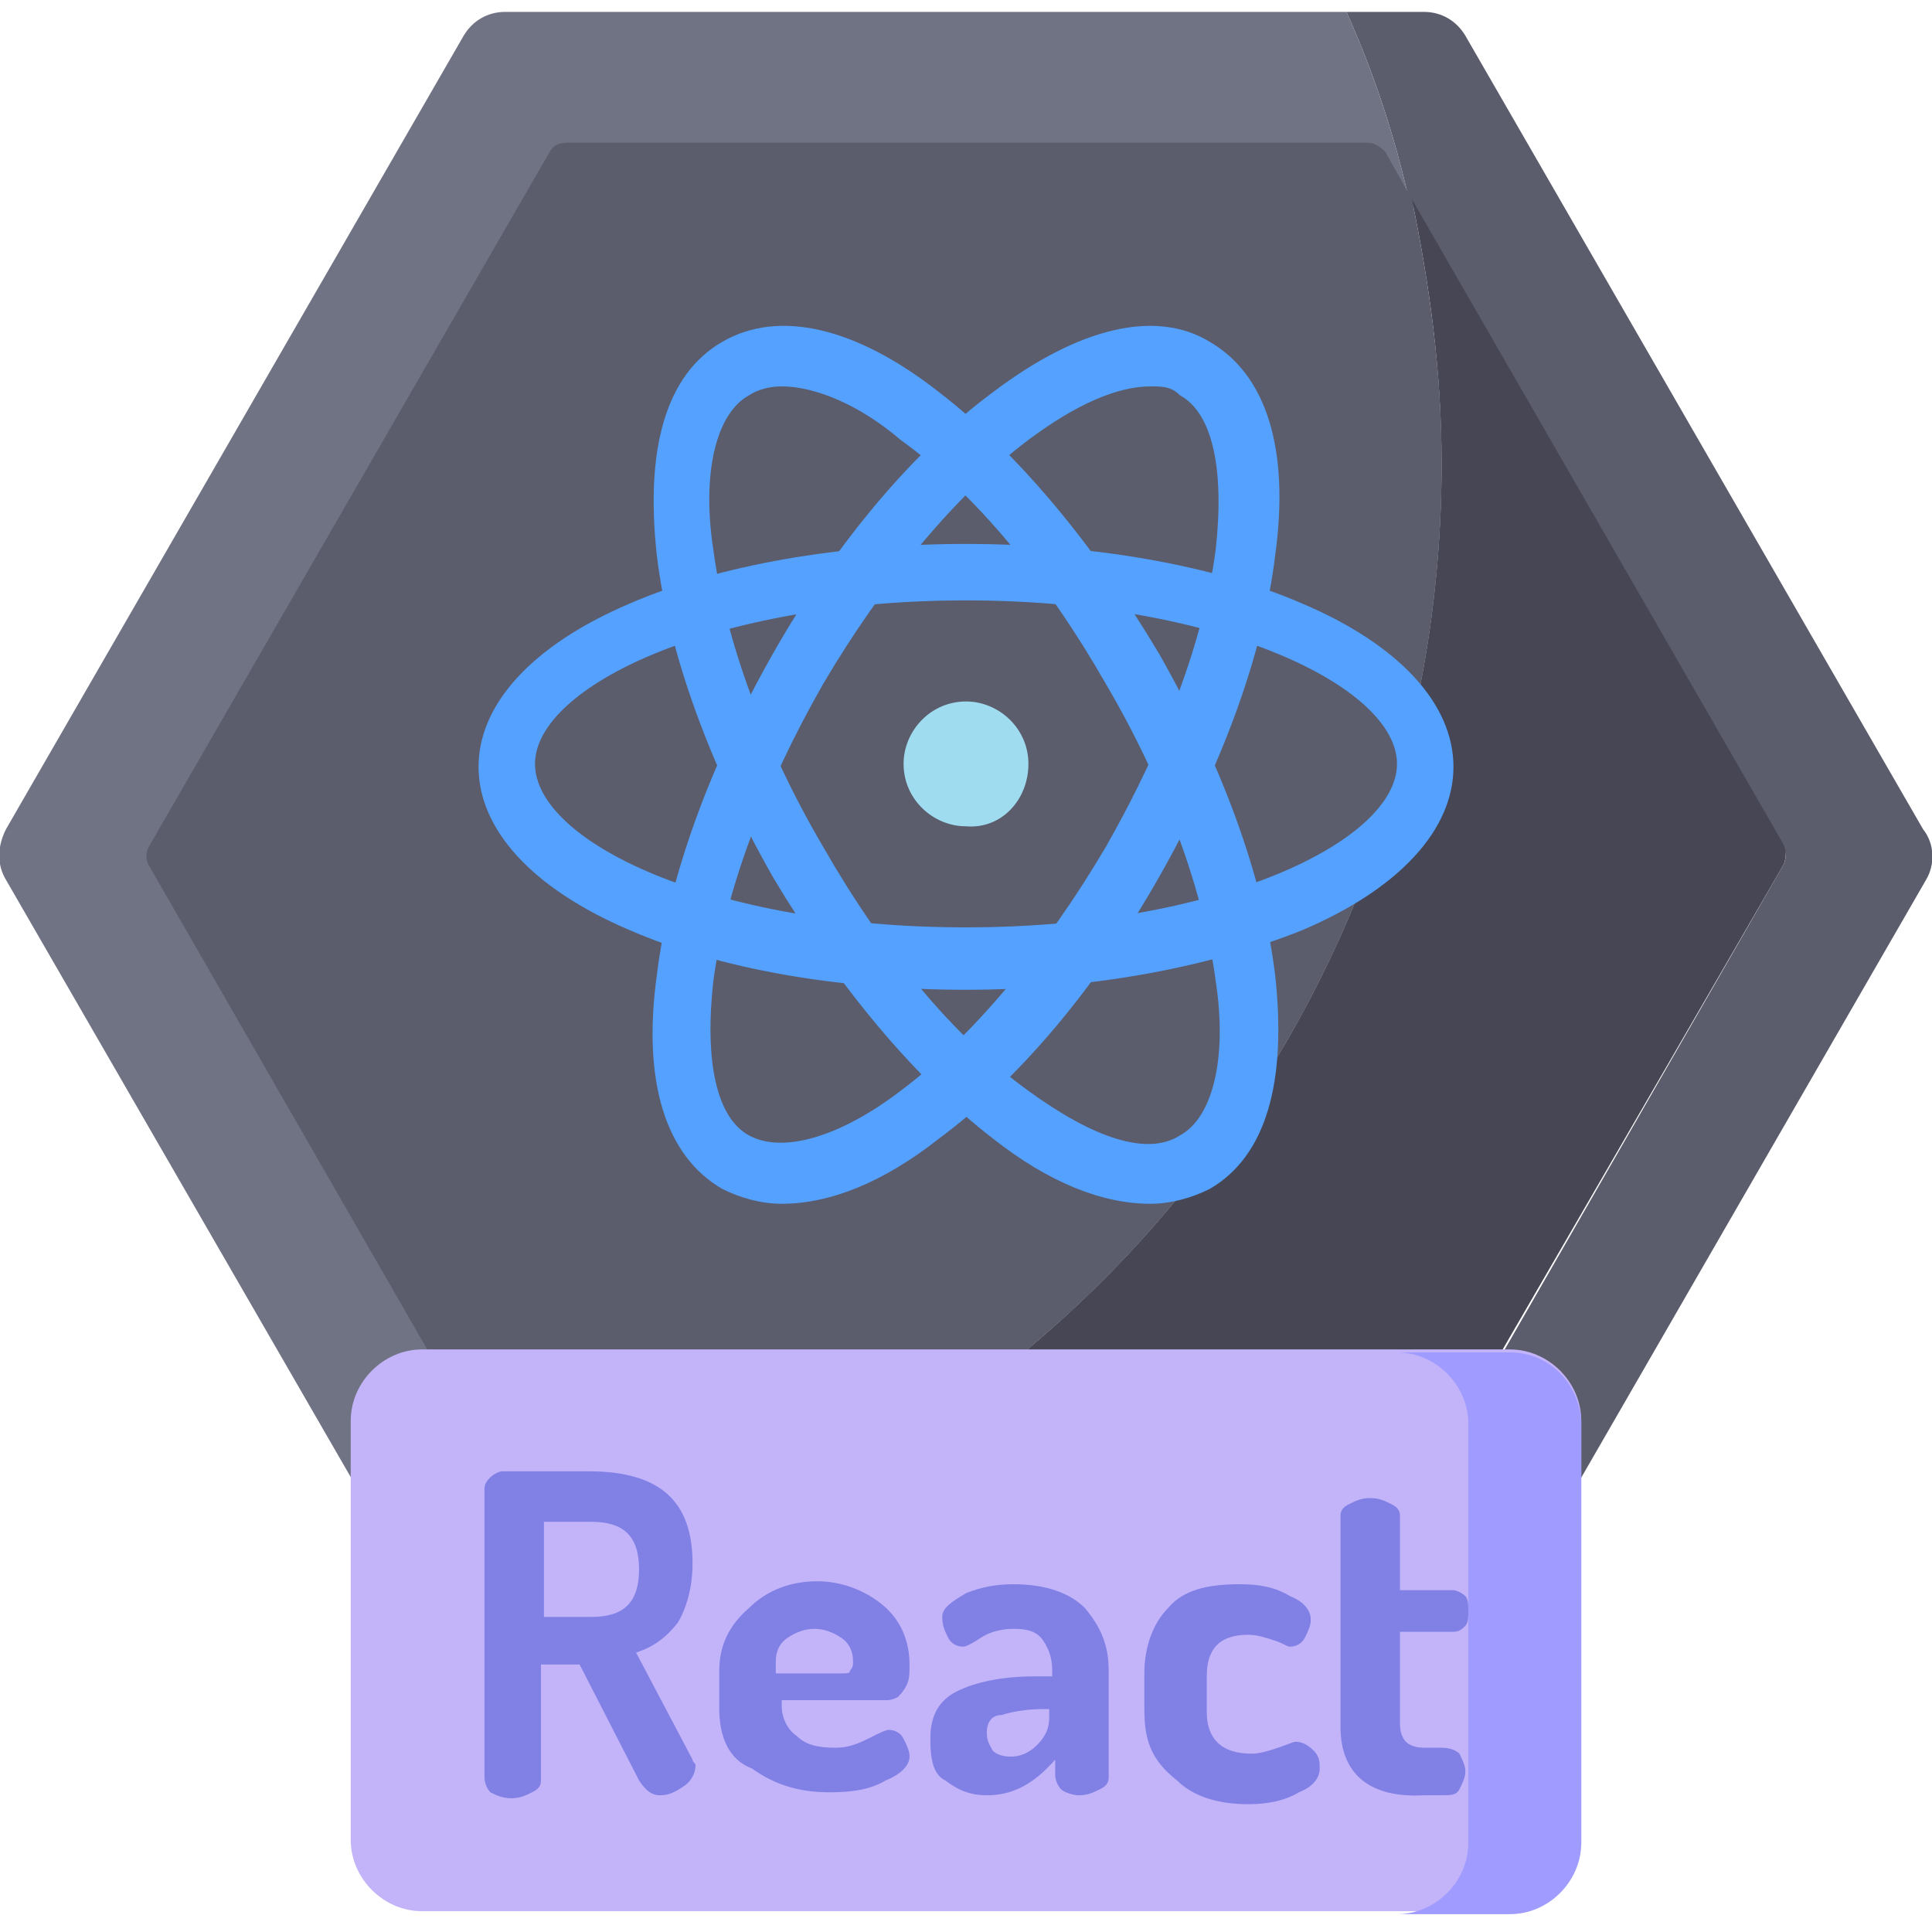 <?xml version="1.0" encoding="utf-8"?>
<!-- Generator: Adobe Illustrator 26.5.0, SVG Export Plug-In . SVG Version: 6.00 Build 0)  -->
<svg version="1.1" id="Layer_1" xmlns="http://www.w3.org/2000/svg" xmlns:xlink="http://www.w3.org/1999/xlink" x="0px" y="0px"
	 width="65px" height="65px" viewBox="0 0 65 65" style="enable-background:new 0 0 65 65;" xml:space="preserve">
<style type="text/css">
	.st0{fill:#5B5C6C;}
	.st1{fill:#707384;}
	.st2{fill:#464655;}
	.st3{fill:#C3B4FA;}
	.st4{fill:#A09BFF;}
	.st5{fill:#8080E5;}
	.st6{fill:#A0DCF0;}
	.st7{fill:#54A1FF;}
</style>
<path class="st0" d="M64.8,29.6L49.4,56.3c-0.3,0.5-0.8,0.8-1.4,0.8H17.1c-0.6,0-1.1-0.3-1.4-0.8l-1.2-2.1c2.3-0.3,4.6-0.8,6.8-1.5
	H46c0.2,0,0.4-0.1,0.6-0.3L60,29.1c0.1-0.2,0.1-0.4,0-0.6L47.4,6.7c-0.5-2.2-1.2-4.3-2.1-6.3h2.6c0.6,0,1.1,0.3,1.4,0.8l15.4,26.7
	C65.1,28.4,65.1,29.1,64.8,29.6z"/>
<path class="st1" d="M48.5,15.6C48.5,33,37,47.8,21.2,52.7c-2.2,0.7-4.4,1.2-6.8,1.5L0.2,29.6c-0.3-0.5-0.3-1.1,0-1.7L15.6,1.2
	c0.3-0.5,0.8-0.8,1.4-0.8h28.3c0.9,2,1.6,4.1,2.1,6.3C48.1,9.6,48.5,12.5,48.5,15.6z"/>
<path class="st2" d="M60,29.1L46.5,52.4c-0.1,0.2-0.3,0.3-0.6,0.3H21.2C37,47.8,48.5,33,48.5,15.6c0-3.1-0.4-6-1-8.9L60,28.4
	C60.1,28.6,60.1,28.9,60,29.1z"/>
<path class="st0" d="M48.5,15.6C48.5,33,37,47.8,21.2,52.7H19c-0.2,0-0.4-0.1-0.6-0.3L5,29.1c-0.1-0.2-0.1-0.4,0-0.6L18.5,5.1
	c0.1-0.2,0.3-0.3,0.6-0.3H46c0.2,0,0.4,0.1,0.6,0.3l0.9,1.6C48.1,9.6,48.5,12.5,48.5,15.6z"/>
<path class="st3" d="M50.8,64.3H14.2c-1.3,0-2.4-1.1-2.4-2.4V47.8c0-1.3,1.1-2.4,2.4-2.4h36.6c1.3,0,2.4,1.1,2.4,2.4V62
	C53.1,63.3,52.1,64.3,50.8,64.3z"/>
<path class="st4" d="M50.8,45.5H47c1.3,0,2.4,1.1,2.4,2.4V62c0,1.3-1.1,2.4-2.4,2.4h3.8c1.3,0,2.4-1.1,2.4-2.4V47.8
	C53.1,46.5,52.1,45.5,50.8,45.5z"/>
<g>
	<path class="st5" d="M16.3,59.8v-9.7c0-0.2,0.1-0.3,0.2-0.4c0.1-0.1,0.3-0.2,0.4-0.2h2.9c2.4,0,3.5,1,3.5,3.1c0,0.8-0.2,1.5-0.5,2
		c-0.4,0.5-0.8,0.8-1.4,1l1.9,3.6c0,0.1,0.1,0.1,0.1,0.2c0,0.2-0.1,0.5-0.4,0.7c-0.3,0.2-0.5,0.3-0.8,0.3c-0.3,0-0.5-0.2-0.7-0.5
		L19.5,56h-1.3v3.9c0,0.2-0.1,0.3-0.3,0.4c-0.2,0.1-0.4,0.2-0.7,0.2c-0.3,0-0.5-0.1-0.7-0.2C16.4,60.2,16.3,60,16.3,59.8z
		 M18.3,54.4h1.6c1.1,0,1.6-0.5,1.6-1.6c0-1.1-0.5-1.6-1.6-1.6h-1.6V54.4z"/>
	<path class="st5" d="M24.2,57.5v-1.3c0-0.8,0.3-1.5,1-2.1c0.6-0.6,1.4-0.9,2.3-0.9c0.8,0,1.6,0.3,2.2,0.8c0.6,0.5,0.9,1.2,0.9,2
		c0,0.3,0,0.5-0.1,0.7c-0.1,0.2-0.2,0.3-0.3,0.4c-0.2,0.1-0.3,0.1-0.4,0.1c-0.1,0-0.3,0-0.5,0h-3v0.2c0,0.4,0.2,0.8,0.5,1
		c0.3,0.3,0.7,0.4,1.3,0.4c0.4,0,0.7-0.1,1.1-0.3s0.6-0.3,0.7-0.3c0.2,0,0.4,0.1,0.5,0.3c0.1,0.2,0.2,0.4,0.2,0.6
		c0,0.3-0.3,0.6-0.8,0.8c-0.5,0.3-1.1,0.4-1.9,0.4c-1.1,0-1.9-0.3-2.6-0.8C24.5,59.2,24.2,58.4,24.2,57.5z M26.1,56.3h2.2
		c0.2,0,0.3,0,0.3-0.1c0.1-0.1,0.1-0.2,0.1-0.3c0-0.3-0.1-0.6-0.4-0.8c-0.3-0.2-0.6-0.3-0.9-0.3c-0.3,0-0.6,0.1-0.9,0.3
		c-0.3,0.2-0.4,0.5-0.4,0.8V56.3z"/>
	<path class="st5" d="M31.3,58.5c0-0.8,0.3-1.3,0.9-1.6c0.6-0.3,1.5-0.5,2.6-0.5h0.6v-0.2c0-0.4-0.1-0.7-0.3-1
		c-0.2-0.3-0.5-0.4-1-0.4c-0.4,0-0.8,0.1-1.1,0.3c-0.3,0.2-0.5,0.3-0.6,0.3c-0.2,0-0.4-0.1-0.5-0.3c-0.1-0.2-0.2-0.4-0.2-0.7
		c0-0.3,0.3-0.5,0.8-0.8c0.5-0.2,1-0.3,1.6-0.3c1.1,0,1.9,0.3,2.4,0.8c0.5,0.6,0.8,1.2,0.8,2.1v3.6c0,0.2-0.1,0.3-0.3,0.4
		c-0.2,0.1-0.4,0.2-0.7,0.2c-0.2,0-0.5-0.1-0.6-0.2s-0.2-0.3-0.2-0.5v-0.5c-0.7,0.8-1.4,1.2-2.3,1.2c-0.6,0-1-0.2-1.4-0.5
		C31.4,59.7,31.3,59.2,31.3,58.5z M33.2,58.3c0,0.3,0.1,0.4,0.2,0.6c0.1,0.1,0.3,0.2,0.6,0.2c0.3,0,0.6-0.1,0.9-0.4
		c0.3-0.3,0.4-0.6,0.4-0.9v-0.3h-0.2c-0.6,0-1.1,0.1-1.4,0.2C33.4,57.7,33.2,57.9,33.2,58.3z"/>
	<path class="st5" d="M38.5,57.5v-1.2c0-0.9,0.3-1.7,0.8-2.2c0.5-0.6,1.3-0.8,2.4-0.8c0.7,0,1.2,0.1,1.7,0.4
		c0.5,0.2,0.7,0.5,0.7,0.8c0,0.2-0.1,0.4-0.2,0.6c-0.1,0.2-0.3,0.3-0.5,0.3c-0.1,0-0.2-0.1-0.5-0.2c-0.3-0.1-0.6-0.2-0.9-0.2
		c-1,0-1.4,0.5-1.4,1.4v1.2c0,0.9,0.5,1.4,1.5,1.4c0.3,0,0.6-0.1,0.9-0.2c0.3-0.1,0.5-0.2,0.6-0.2c0.2,0,0.4,0.1,0.6,0.3
		c0.2,0.2,0.2,0.4,0.2,0.6c0,0.3-0.2,0.6-0.7,0.8c-0.5,0.3-1.1,0.4-1.7,0.4c-1.1,0-1.9-0.3-2.4-0.8C38.7,59.2,38.5,58.5,38.5,57.5z"
		/>
	<path class="st5" d="M45.1,58.1v-7.1c0-0.2,0.1-0.3,0.3-0.4c0.2-0.1,0.4-0.2,0.7-0.2c0.3,0,0.5,0.1,0.7,0.2
		c0.2,0.1,0.3,0.2,0.3,0.4v2.5h1.8c0.1,0,0.3,0.1,0.4,0.2s0.1,0.3,0.1,0.5c0,0.2,0,0.4-0.1,0.5s-0.2,0.2-0.4,0.2h-1.8V58
		c0,0.3,0.1,0.5,0.2,0.6c0.1,0.1,0.3,0.2,0.6,0.2h0.6c0.3,0,0.5,0.1,0.6,0.2c0.1,0.2,0.2,0.4,0.2,0.6c0,0.2-0.1,0.4-0.2,0.6
		c-0.1,0.2-0.3,0.2-0.6,0.2h-0.6C46.1,60.5,45.1,59.7,45.1,58.1z"/>
</g>
<path class="st6" d="M34.6,25.7c0-1.2-1-2.1-2.1-2.1c-1.2,0-2.1,1-2.1,2.1c0,1.2,1,2.1,2.1,2.1C33.7,27.9,34.6,26.9,34.6,25.7z"/>
<path class="st7" d="M38.7,40.5c-1.6,0-3.4-0.7-5.3-2.2c-2.6-2-5.2-5.1-7.4-8.8c-2.1-3.7-3.5-7.5-3.9-10.8c-0.4-3.6,0.3-6.1,2.2-7.2
	c1.9-1.1,4.5-0.5,7.3,1.7c2.6,2,5.2,5.1,7.4,8.8c2.1,3.7,3.5,7.5,3.9,10.8c0.4,3.6-0.3,6.1-2.2,7.2C40.1,40.3,39.4,40.5,38.7,40.5z
	 M26.3,13c-0.4,0-0.8,0.1-1.1,0.3c-1.1,0.6-1.6,2.6-1.2,5.2c0.4,3,1.7,6.6,3.7,10c2,3.5,4.4,6.4,6.9,8.2c2.2,1.6,4,2.2,5.1,1.5
	c1.1-0.6,1.6-2.6,1.2-5.2c-0.4-3-1.7-6.6-3.7-10c-2-3.5-4.4-6.4-6.9-8.2C28.9,13.6,27.4,13,26.3,13z"/>
<path class="st7" d="M26.3,40.5c-0.7,0-1.4-0.2-2-0.5c-1.9-1.1-2.7-3.6-2.2-7.2c0.4-3.3,1.8-7.1,3.9-10.8c2.1-3.7,4.7-6.8,7.4-8.8
	c2.9-2.2,5.5-2.8,7.3-1.7c1.9,1.1,2.7,3.6,2.2,7.2c-0.4,3.3-1.8,7.1-3.9,10.8c-2.1,3.7-4.7,6.8-7.4,8.8
	C29.7,39.8,27.9,40.5,26.3,40.5z M38.7,13c-1.1,0-2.5,0.6-4.1,1.8c-2.4,1.8-4.9,4.8-6.9,8.2c-2,3.5-3.3,7-3.7,10
	c-0.3,2.7,0.1,4.6,1.2,5.2c1.1,0.6,3,0.1,5.1-1.5c2.4-1.8,4.9-4.8,6.9-8.2c2-3.5,3.3-7,3.7-10c0.3-2.7-0.1-4.6-1.2-5.2
	C39.4,13,39.1,13,38.7,13z"/>
<path class="st7" d="M32.5,33.3c-4.3,0-8.3-0.7-11.3-2c-3.3-1.4-5.1-3.4-5.1-5.5s1.8-4.1,5.1-5.5c3-1.3,7.1-2,11.3-2s8.3,0.7,11.3,2
	c3.3,1.4,5.1,3.4,5.1,5.5s-1.8,4.1-5.1,5.5C40.8,32.5,36.8,33.3,32.5,33.3z M32.5,20.2C24,20.2,18,23.1,18,25.7
	c0,2.6,5.9,5.5,14.5,5.5c8.5,0,14.5-2.9,14.5-5.5C47,23.1,41,20.2,32.5,20.2z"/>
</svg>

